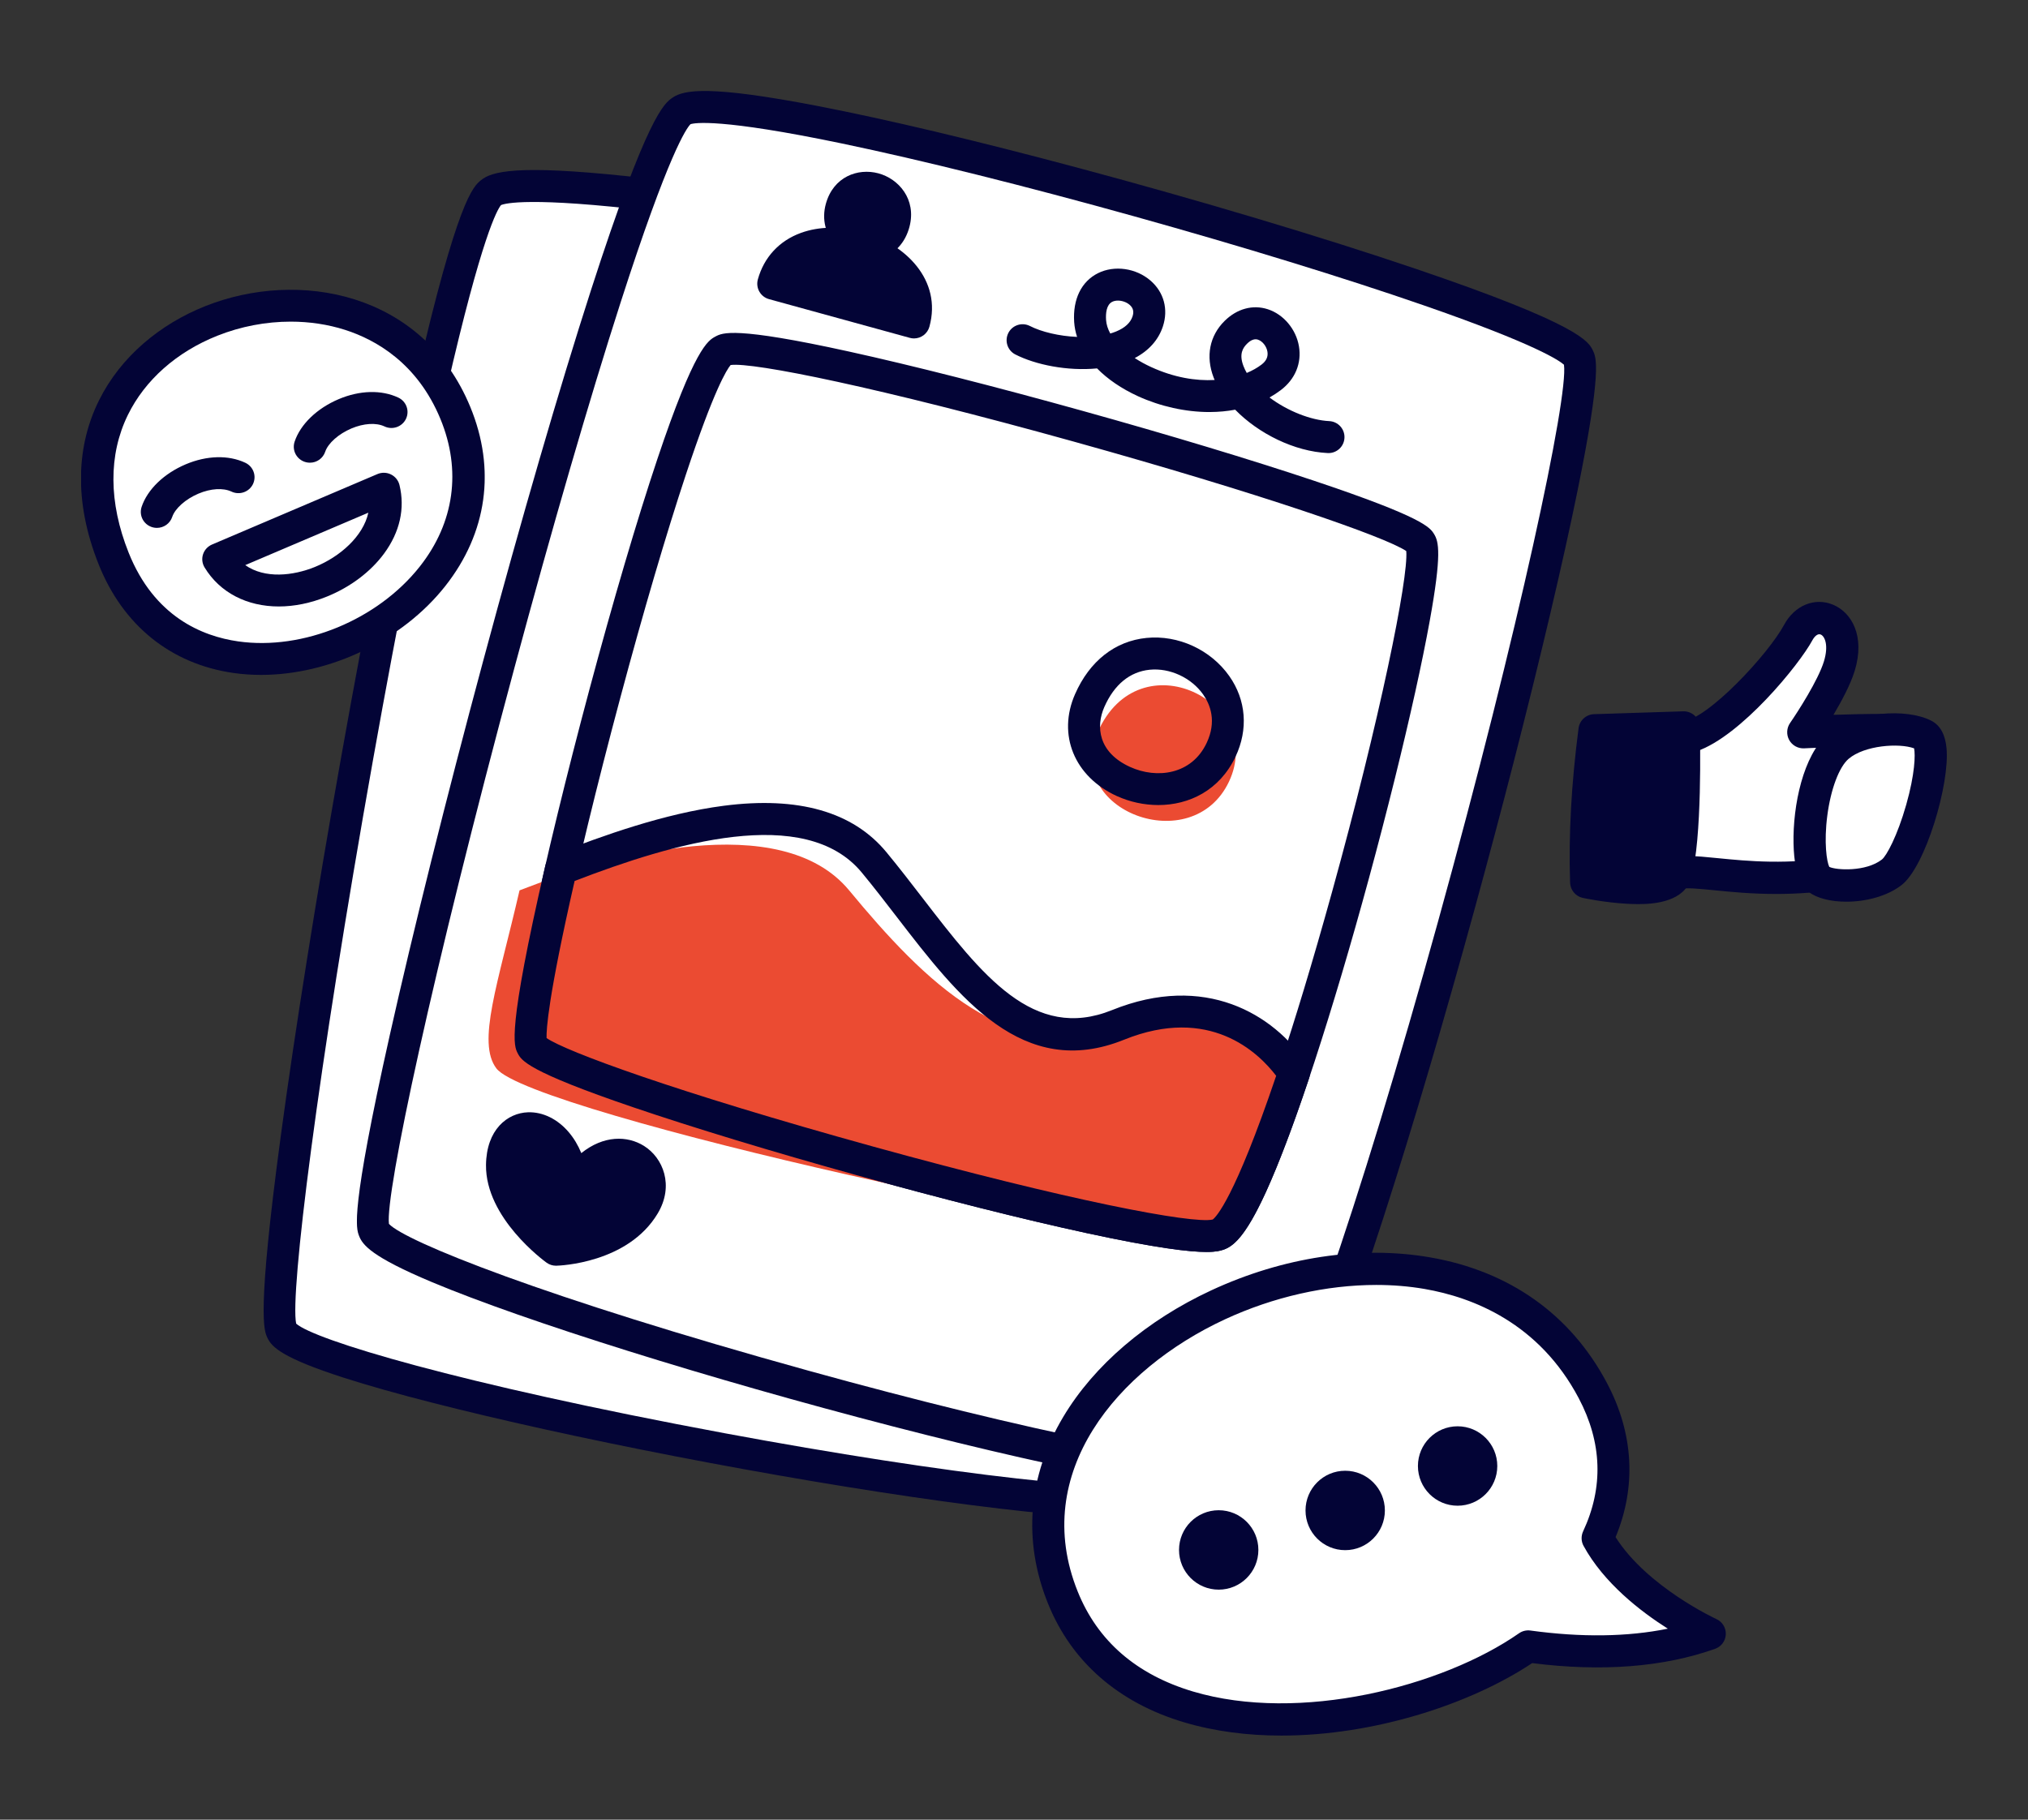 <svg xmlns="http://www.w3.org/2000/svg" width="156" height="140" viewBox="0 0 156 140" fill="none"><rect x="0" y="0" width="156" height="140" fill="#333333" stroke="none"/><g clip-path="url(#clip0_1_1921)"><path d="M37.768 14.818C41.553 11.672 105.751 24.035 107.906 27.734C110.061 31.432 96.187 112.122 90.677 115.116C85.167 118.111 23.566 106.295 21.681 102.411C19.797 98.527 33.587 18.293 37.768 14.818Z" fill="white"></path><path d="M86.919 116.822C85.437 116.822 83.457 116.726 80.789 116.48C75.972 116.035 69.664 115.166 62.547 113.967C48.325 111.571 33.822 108.371 26.458 106.003C21.652 104.458 20.904 103.616 20.579 102.947C20.306 102.385 19.739 101.217 21.597 87.411C22.688 79.309 24.338 68.951 26.244 58.246C28.225 47.116 30.28 36.782 32.031 29.15C35.193 15.363 36.404 14.357 36.985 13.874C37.817 13.183 39.746 12.665 48.159 13.547C53.492 14.106 60.505 15.144 68.441 16.548C77.808 18.206 87.421 20.196 94.812 22.009C107.852 25.207 108.575 26.449 108.964 27.116C109.253 27.612 109.791 28.535 108.699 37.993C108.063 43.502 106.969 51.011 105.616 59.136C103.248 73.367 99.501 92.93 96.086 105.157C93.644 113.9 92.277 115.643 91.261 116.195C90.712 116.493 89.671 116.821 86.919 116.822ZM22.782 101.836C24.145 103.062 35.095 106.428 55.812 110.281C64.195 111.839 72.175 113.074 78.281 113.756C87.891 114.83 89.78 114.198 90.082 114.044C90.359 113.839 91.82 112.237 94.858 100.223C96.745 92.762 98.837 82.917 100.908 71.752C102.79 61.604 104.499 51.128 105.596 43.009C107.161 31.439 106.93 28.866 106.833 28.369C105.384 27.191 94.187 23.854 73.081 19.889C64.537 18.284 56.434 16.993 50.263 16.253C40.727 15.111 38.831 15.653 38.539 15.779C38.266 16.105 37.068 18.115 34.369 29.92C32.65 37.442 30.632 47.589 28.689 58.492C24.394 82.587 22.303 99.571 22.782 101.836Z" fill="#030436"></path></g><g clip-path="url(#clip1_1_1921)"><path d="M52.427 8.529C56.483 5.714 119.593 23.63 121.428 27.511C123.263 31.393 102.412 110.801 96.645 113.315C90.877 115.829 30.316 98.686 28.767 94.642C27.219 90.598 47.946 11.638 52.427 8.529Z" fill="white"></path><path d="M94.749 114.792C93.196 114.792 90.721 114.557 86.641 113.82C81.864 112.958 75.633 111.543 68.621 109.728C54.61 106.102 40.388 101.647 33.231 98.644C28.561 96.684 27.886 95.778 27.619 95.082C27.395 94.497 26.929 93.28 29.981 79.649C31.772 71.649 34.318 61.445 37.149 50.915C40.093 39.968 43.042 29.823 45.452 22.349C49.806 8.85 51.103 7.95 51.726 7.518C52.617 6.9 54.592 6.549 62.93 8.161C68.215 9.182 75.139 10.827 82.953 12.919C92.173 15.387 101.608 18.207 108.838 20.659C121.593 24.983 122.209 26.285 122.539 26.985C122.785 27.506 123.243 28.475 121.334 37.829C120.222 43.277 118.478 50.683 116.423 58.684C112.825 72.695 107.386 91.913 102.914 103.833C99.717 112.357 98.199 113.98 97.136 114.443C96.728 114.621 96.073 114.792 94.749 114.792ZM29.918 94.163C31.174 95.506 41.83 99.818 62.209 105.462C70.454 107.746 78.325 109.671 84.37 110.882C93.885 112.788 95.829 112.321 96.142 112.192C96.438 112.012 98.037 110.538 102.113 98.799C104.645 91.509 107.588 81.855 110.624 70.88C116.832 48.44 120.657 30.525 120.305 28.061C119.972 27.759 118.187 26.495 109.46 23.473C103.407 21.376 95.534 18.955 87.292 16.656C78.889 14.312 70.9 12.319 64.795 11.046C55.36 9.078 53.417 9.455 53.114 9.556C52.813 9.858 51.441 11.762 47.722 23.322C45.353 30.687 42.458 40.649 39.573 51.373C33.195 75.073 29.635 91.859 29.918 94.163ZM53.079 9.569C53.079 9.569 53.079 9.569 53.079 9.569C53.079 9.569 53.079 9.569 53.079 9.569Z" fill="#030436"></path><path d="M59.481 21.828L70.308 24.807C71.848 19.203 61.072 16.038 59.481 21.828Z" fill="#030436"></path><path d="M70.309 26.038C70.199 26.038 70.089 26.023 69.983 25.993L59.155 23.015C58.999 22.972 58.853 22.899 58.726 22.8C58.598 22.701 58.492 22.577 58.412 22.437C58.332 22.296 58.281 22.142 58.261 21.981C58.241 21.821 58.252 21.658 58.295 21.502C58.764 19.796 59.942 18.523 61.612 17.917C63.001 17.413 64.676 17.386 66.328 17.84C69.641 18.751 72.479 21.549 71.494 25.133C71.423 25.393 71.268 25.622 71.054 25.785C70.84 25.949 70.578 26.037 70.309 26.038ZM61.242 21.037L69.154 23.214C68.9 22.022 67.837 20.807 65.676 20.213C64.42 19.867 62.337 19.756 61.242 21.037Z" fill="#030436"></path><path d="M64.712 16.012C63.992 18.631 68.014 20.048 68.772 17.129C69.467 14.451 65.468 13.26 64.712 16.012Z" fill="#030436"></path><path d="M66.86 19.981C65.949 19.981 65.027 19.608 64.358 18.937C63.499 18.074 63.196 16.889 63.526 15.686C64.103 13.588 65.993 12.915 67.564 13.335C69.134 13.755 70.508 15.336 69.962 17.438C69.639 18.682 68.814 19.569 67.698 19.871C67.425 19.945 67.143 19.981 66.86 19.981ZM66.649 15.673C66.368 15.673 66.044 15.803 65.897 16.338C65.802 16.685 65.868 16.967 66.1 17.2C66.353 17.453 66.754 17.578 67.055 17.496C67.148 17.471 67.433 17.394 67.582 16.819C67.798 15.989 67.076 15.751 66.929 15.712C66.838 15.687 66.743 15.674 66.649 15.673ZM102.193 34.859C102.174 34.859 102.154 34.858 102.134 34.857C99.575 34.736 96.814 33.367 95.013 31.52C94.396 31.637 93.749 31.697 93.077 31.7L93.022 31.701C91.198 31.701 89.251 31.268 87.534 30.482C86.264 29.9 85.199 29.168 84.389 28.344C82.128 28.562 79.659 28.074 78.079 27.259C77.795 27.107 77.582 26.848 77.487 26.54C77.391 26.232 77.421 25.899 77.568 25.612C77.716 25.326 77.97 25.108 78.276 25.008C78.582 24.906 78.916 24.93 79.205 25.072C80.107 25.537 81.482 25.862 82.853 25.921C82.73 25.549 82.655 25.163 82.628 24.773C82.515 23.022 83.184 21.652 84.466 21.015C85.728 20.388 87.388 20.625 88.504 21.591C89.531 22.481 89.886 23.797 89.454 25.112C89.114 26.149 88.369 26.983 87.288 27.548C87.693 27.811 88.118 28.044 88.558 28.244C90.301 29.043 91.979 29.316 93.433 29.235C93.404 29.169 93.378 29.103 93.352 29.036C92.733 27.419 93.042 25.835 94.201 24.691C95.157 23.747 96.369 23.419 97.523 23.792C98.734 24.183 99.696 25.327 99.918 26.639C100.139 27.947 99.629 29.178 98.519 30.017C98.245 30.224 97.956 30.413 97.655 30.581C99.046 31.625 100.839 32.332 102.25 32.399C102.412 32.407 102.57 32.446 102.716 32.515C102.862 32.584 102.993 32.681 103.102 32.8C103.21 32.919 103.294 33.059 103.349 33.211C103.404 33.363 103.428 33.525 103.42 33.686C103.406 34.002 103.27 34.3 103.041 34.518C102.813 34.736 102.509 34.858 102.193 34.859ZM96.585 26.102C96.434 26.102 96.21 26.164 95.928 26.443C95.612 26.755 95.295 27.232 95.648 28.156C95.72 28.342 95.806 28.521 95.904 28.693C96.335 28.514 96.716 28.297 97.037 28.054C97.41 27.771 97.56 27.443 97.493 27.049C97.424 26.639 97.112 26.245 96.767 26.134C96.732 26.122 96.67 26.102 96.585 26.102ZM85.994 23.127C85.835 23.127 85.685 23.157 85.559 23.219C85.105 23.445 85.049 24.102 85.082 24.613C85.104 24.959 85.216 25.312 85.406 25.661C85.557 25.616 85.706 25.564 85.852 25.505C86.53 25.227 86.956 24.836 87.118 24.344C87.24 23.973 87.168 23.69 86.894 23.452C86.653 23.243 86.308 23.127 85.994 23.127ZM92.813 96.323C91.548 96.323 89.015 96.046 83.559 94.864C78.707 93.813 72.423 92.23 65.863 90.405C59.407 88.61 53.322 86.76 48.728 85.198C40.531 82.409 40.104 81.58 39.822 81.032C39.565 80.534 39.136 79.7 40.974 71.002C42.029 66.007 43.575 59.646 45.328 53.093C47.15 46.279 49.009 39.97 50.562 35.331C53.433 26.755 54.47 26.196 55.027 25.895C55.574 25.601 56.489 25.107 65.304 27.046C70.147 28.111 76.541 29.735 83.308 31.62C89.948 33.468 96.244 35.37 101.038 36.973C109.524 39.811 110 40.583 110.316 41.093C110.672 41.67 110.915 42.617 109.976 47.788C109.399 50.966 108.473 55.156 107.297 59.902C104.754 70.164 101.641 80.662 99.172 87.3C96.485 94.524 95.131 95.829 94.068 96.163C93.864 96.227 93.558 96.323 92.813 96.323ZM42.039 79.863C43.622 81.005 53.206 84.356 67.218 88.228C82.168 92.358 91.741 94.183 93.283 93.828C93.548 93.607 96.307 90.849 102.465 68.623C106.133 55.382 108.356 44.453 108.174 42.397C106.558 41.294 96.823 37.935 82.585 33.972C67.57 29.794 57.923 27.849 56.202 28.084C55.913 28.426 54.935 29.955 52.756 36.526C51.257 41.048 49.47 47.128 47.726 53.645C43.984 67.627 41.913 77.895 42.039 79.863Z" fill="#030436"></path><path d="M86.006 78.853C77.75 82.187 71.114 75.509 65.318 68.502C60.08 62.17 46.895 65.788 39.964 68.502C38.298 75.727 36.666 80.201 38.185 82.202C40.815 85.664 89.379 96.348 93.7 94.989C95.048 94.566 97.225 89.463 99.532 82.569C97.349 79.284 92.677 76.159 86.006 78.853Z" fill="#EB4B32"></path><path d="M92.813 96.323C91.547 96.323 89.014 96.046 83.558 94.864C78.707 93.813 72.423 92.23 65.863 90.405C59.407 88.61 53.322 86.76 48.728 85.198C40.531 82.409 40.104 81.58 39.822 81.032C39.532 80.469 38.992 79.421 41.951 66.593C41.996 66.398 42.088 66.217 42.218 66.066C42.349 65.914 42.514 65.797 42.701 65.724C46.341 64.298 51.105 62.586 55.668 61.994C61.4 61.251 65.609 62.45 68.181 65.559C69.131 66.707 70.056 67.909 70.951 69.071C75.532 75.02 79.488 80.158 85.546 77.712C92.658 74.84 97.963 77.986 100.556 81.888C100.66 82.044 100.727 82.222 100.751 82.407C100.776 82.593 100.758 82.782 100.698 82.96C99.465 86.643 98.347 89.59 97.375 91.717C95.776 95.214 94.841 95.92 94.068 96.163C93.864 96.227 93.558 96.323 92.813 96.323ZM42.044 79.865C43.475 80.868 51.871 83.987 67.218 88.228C82.18 92.362 91.756 94.187 93.287 93.827C93.532 93.645 94.957 92.246 98.167 82.771C96.79 80.963 93.038 77.34 86.466 79.993C78.678 83.139 73.76 76.75 69.003 70.573C68.121 69.427 67.209 68.243 66.287 67.127C61.925 61.854 51.745 64.872 44.201 67.78C42.153 76.749 42.021 79.241 42.044 79.865Z" fill="#030436"></path><path d="M84.433 56.343C81.784 62.364 91.717 66.109 94.538 60.135C97.409 54.059 87.643 49.044 84.433 56.343Z" fill="#EB4B32"></path><path d="M89.099 61.938C87.997 61.936 86.907 61.699 85.904 61.243C82.641 59.753 81.322 56.529 82.697 53.404C83.816 50.859 85.767 49.323 88.189 49.08C90.629 48.836 93.13 49.986 94.559 52.013C95.858 53.853 96.033 56.115 95.04 58.217C93.805 60.831 91.448 61.938 89.099 61.938ZM84.948 54.395C84.291 55.887 84.466 57.881 86.924 59.004C88.978 59.942 91.662 59.611 92.817 57.166C93.602 55.504 93.105 54.218 92.55 53.431C91.638 52.138 89.985 51.373 88.434 51.528C86.911 51.681 85.705 52.673 84.948 54.395ZM44.06 91.301C47.187 86.522 51.358 89.681 49.538 92.729C47.563 96.036 42.766 96.15 42.766 96.15C42.766 96.15 38.574 93.133 38.615 89.644C38.666 85.293 43.651 86.017 44.06 91.301Z" fill="#030436"></path><path d="M42.766 97.38C42.508 97.38 42.257 97.299 42.048 97.149C41.856 97.01 37.337 93.712 37.385 89.629C37.417 86.901 39.033 85.628 40.62 85.576C41.759 85.54 42.892 86.098 43.752 87.109C44.145 87.572 44.468 88.112 44.717 88.717C46.429 87.342 48.251 87.358 49.542 88.166C51.007 89.084 51.874 91.216 50.593 93.36C48.296 97.206 43.019 97.375 42.795 97.38H42.766ZM40.726 88.035L40.7 88.035C40.083 88.055 39.853 88.887 39.844 89.658C39.819 91.767 41.97 93.943 43.141 94.888C44.222 94.775 47.184 94.27 48.482 92.097C48.987 91.251 48.709 90.548 48.237 90.252C47.523 89.805 46.273 90.165 45.088 91.975C44.948 92.19 44.743 92.355 44.504 92.448C44.265 92.541 44.002 92.557 43.754 92.493C43.505 92.429 43.283 92.289 43.118 92.092C42.953 91.895 42.853 91.652 42.834 91.396C42.656 89.088 41.481 88.035 40.726 88.035Z" fill="#030436"></path></g><g clip-path="url(#clip2_1_1921)"><path d="M131.523 125.692C131.523 125.692 125.377 122.895 122.894 118.343C124.511 114.879 124.645 110.998 122.53 106.994C111.81 86.701 73.664 102.77 81.753 122.899C87.134 136.289 108.099 133.267 117.555 126.67C122.801 127.389 127.492 127.124 131.523 125.692Z" fill="white"></path><path d="M98.577 133.531C95.999 133.531 93.45 133.216 91.063 132.503C86.024 130.999 82.409 127.837 80.61 123.36C78.667 118.526 79.074 113.565 81.786 109.015C84.151 105.046 88.197 101.587 93.179 99.273C98.688 96.715 104.661 95.814 109.997 96.736C116.123 97.795 120.833 101.143 123.619 106.418C125.667 110.294 125.89 114.375 124.276 118.263C126.699 122.098 131.979 124.544 132.034 124.569C132.258 124.671 132.445 124.837 132.574 125.047C132.702 125.256 132.765 125.499 132.754 125.745C132.744 125.99 132.66 126.227 132.514 126.425C132.369 126.622 132.167 126.772 131.936 126.854C127.965 128.265 123.231 128.635 117.86 127.955C113.164 131.082 105.76 133.53 98.577 133.531ZM105.866 98.86C102.041 98.86 97.956 99.775 94.216 101.511C85.94 105.355 79.23 113.316 82.897 122.439C84.427 126.248 87.412 128.838 91.767 130.139C99.947 132.58 110.944 129.778 116.85 125.658C117.104 125.481 117.415 125.406 117.722 125.448C121.649 125.986 125.191 125.938 128.293 125.306C126.184 123.97 123.37 121.79 121.812 118.935C121.719 118.765 121.668 118.576 121.662 118.382C121.656 118.189 121.695 117.997 121.777 117.821C123.358 114.435 123.244 110.986 121.44 107.571C118.388 101.793 113.305 99.812 109.578 99.168C108.384 98.962 107.139 98.86 105.866 98.86Z" fill="#030436"></path><path d="M93.746 122.303C95.431 122.303 96.798 120.935 96.798 119.248C96.798 117.561 95.431 116.193 93.746 116.193C92.06 116.193 90.694 117.561 90.694 119.248C90.694 120.935 92.06 122.303 93.746 122.303Z" fill="#030436"></path><path d="M103.477 119.265C105.162 119.265 106.529 117.898 106.529 116.21C106.529 114.523 105.162 113.155 103.477 113.155C101.791 113.155 100.425 114.523 100.425 116.21C100.425 117.898 101.791 119.265 103.477 119.265Z" fill="#030436"></path><path d="M112.123 115.845C113.809 115.845 115.176 114.478 115.176 112.79C115.176 111.103 113.809 109.735 112.123 109.735C110.438 109.735 109.071 111.103 109.071 112.79C109.071 114.478 110.438 115.845 112.123 115.845Z" fill="#030436"></path></g><g clip-path="url(#clip3_1_1921)"><path d="M8.739 42.963C15.148 59.047 41.513 47.467 35.025 31.763C28.536 16.059 1.358 24.442 8.739 42.963Z" fill="white"></path><path d="M20.082 51.925C19.367 51.925 18.658 51.877 17.961 51.777C13.145 51.088 9.46 48.118 7.586 43.414C3.644 33.521 8.867 26.31 15.792 23.552C22.945 20.704 32.517 22.452 36.172 31.298C38.157 36.103 37.476 41 34.254 45.088C30.941 49.291 25.351 51.925 20.082 51.925ZM22.362 24.746C20.464 24.746 18.526 25.11 16.717 25.831C13.593 27.075 11.149 29.24 9.834 31.929C8.335 34.995 8.355 38.655 9.892 42.512C11.858 47.446 15.558 48.952 18.316 49.346C23.309 50.061 29.059 47.688 32.3 43.577C34.951 40.213 35.511 36.182 33.877 32.228C32.107 27.944 28.913 26.139 26.546 25.38C25.224 24.957 23.804 24.746 22.362 24.746Z" fill="#030436"></path><path d="M12.07 40.614C11.874 40.614 11.68 40.568 11.506 40.479C11.331 40.391 11.18 40.263 11.065 40.105C10.95 39.947 10.875 39.765 10.845 39.573C10.815 39.381 10.832 39.184 10.893 39C11.342 37.657 12.612 36.431 14.29 35.721C15.908 35.037 17.578 34.995 18.873 35.605C19.02 35.675 19.152 35.772 19.261 35.892C19.37 36.011 19.454 36.151 19.508 36.303C19.563 36.455 19.587 36.616 19.578 36.777C19.57 36.938 19.529 37.096 19.46 37.242C19.39 37.387 19.291 37.518 19.171 37.626C19.05 37.734 18.909 37.817 18.755 37.871C18.602 37.925 18.439 37.949 18.276 37.941C18.114 37.932 17.954 37.892 17.808 37.823C17.164 37.52 16.213 37.578 15.263 37.98C14.276 38.398 13.466 39.118 13.247 39.772C13.165 40.017 13.007 40.23 12.796 40.381C12.585 40.532 12.331 40.614 12.07 40.614ZM23.838 35.599C23.642 35.599 23.449 35.553 23.274 35.465C23.099 35.376 22.948 35.248 22.833 35.09C22.718 34.933 22.643 34.751 22.613 34.558C22.583 34.366 22.6 34.17 22.661 33.985C23.11 32.642 24.38 31.417 26.058 30.707C27.676 30.023 29.346 29.981 30.641 30.591C30.788 30.66 30.92 30.757 31.029 30.877C31.138 30.997 31.222 31.137 31.276 31.288C31.331 31.441 31.355 31.602 31.346 31.763C31.338 31.924 31.298 32.081 31.228 32.227C31.087 32.521 30.833 32.748 30.523 32.857C30.214 32.966 29.873 32.948 29.576 32.808C28.932 32.505 27.981 32.564 27.031 32.965C26.044 33.383 25.234 34.103 25.015 34.757C24.933 35.002 24.775 35.215 24.564 35.367C24.353 35.518 24.099 35.599 23.838 35.599ZM21.445 46.66C19.021 46.66 16.922 45.612 15.736 43.656C15.645 43.505 15.587 43.338 15.567 43.164C15.546 42.99 15.564 42.813 15.618 42.647C15.673 42.48 15.762 42.327 15.881 42.197C16 42.068 16.146 41.965 16.308 41.895L29.033 36.474C29.199 36.403 29.378 36.369 29.558 36.374C29.739 36.379 29.916 36.423 30.077 36.503C30.238 36.583 30.38 36.697 30.493 36.837C30.605 36.976 30.685 37.139 30.728 37.312C31.168 39.114 30.759 40.939 29.543 42.591C28.512 43.991 26.955 45.164 25.159 45.894C23.889 46.41 22.628 46.66 21.445 46.66ZM18.865 43.479C20.378 44.548 22.563 44.295 24.218 43.622C26.164 42.832 27.938 41.256 28.334 39.445L18.865 43.479Z" fill="#030436"></path></g><g clip-path="url(#clip4_1_1921)"><path d="M129.474 56.775C132.198 56.517 137.118 50.911 138.326 48.667C139.534 46.423 142.561 47.717 141.486 51.248C140.893 53.194 138.714 56.334 138.714 56.334C138.714 56.334 142.165 56.162 144.83 56.168C146.996 56.174 145.374 66.488 141.703 67.113C135.058 68.246 130.603 66.697 128.899 67.209C127.012 67.776 129.474 56.775 129.474 56.775Z" fill="white"></path><path d="M136.629 68.779C134.74 68.779 133.143 68.62 131.895 68.496C130.751 68.382 129.67 68.274 129.254 68.399C128.682 68.571 128.107 68.441 127.68 68.041C126.947 67.356 126.636 66.001 127.351 61.367C127.731 58.897 128.244 56.599 128.265 56.503C128.322 56.247 128.459 56.016 128.655 55.843C128.851 55.669 129.097 55.563 129.358 55.538C131.384 55.347 136.039 50.302 137.236 48.077C138.046 46.573 139.597 45.935 141.009 46.527C142.426 47.12 143.489 48.923 142.67 51.611C142.356 52.642 141.669 53.932 141.037 54.997C142.189 54.958 143.587 54.923 144.833 54.927C145.418 54.928 146.801 55.209 147.013 57.779C147.293 61.147 145.567 67.715 141.911 68.338C139.97 68.669 138.198 68.779 136.629 68.779ZM129.852 65.86C130.497 65.86 131.248 65.935 132.139 66.024C134.422 66.251 137.548 66.562 141.496 65.889C142.136 65.78 142.874 64.906 143.47 63.551C144.542 61.118 144.734 58.324 144.465 57.411C141.92 57.419 138.808 57.573 138.776 57.575C138.545 57.586 138.315 57.532 138.113 57.419C137.911 57.307 137.744 57.139 137.631 56.937C137.519 56.734 137.466 56.503 137.478 56.272C137.489 56.04 137.566 55.816 137.698 55.625C138.273 54.795 139.863 52.326 140.302 50.886C140.688 49.617 140.355 48.944 140.054 48.818C139.813 48.717 139.559 48.991 139.416 49.257C138.406 51.134 133.934 56.624 130.518 57.8C129.794 61.21 129.354 64.5 129.424 65.873C129.561 65.864 129.704 65.86 129.852 65.86Z" fill="#030436"></path><path d="M122.656 56.188L129.518 55.969C129.518 55.969 129.731 64.371 128.899 67.209C128.309 69.224 122.013 67.868 122.013 67.868C121.887 63.953 122.153 60.063 122.656 56.188Z" fill="#030436"></path><path d="M126.04 69.561C125.687 69.561 125.384 69.545 125.17 69.534C123.443 69.443 121.821 69.096 121.753 69.082C121.483 69.023 121.24 68.876 121.063 68.663C120.886 68.451 120.785 68.185 120.776 67.907C120.657 64.21 120.87 60.324 121.428 56.027C121.466 55.735 121.606 55.466 121.824 55.268C122.042 55.07 122.323 54.956 122.617 54.946L129.478 54.727C129.808 54.718 130.128 54.839 130.368 55.066C130.487 55.178 130.582 55.313 130.649 55.463C130.715 55.612 130.751 55.773 130.756 55.937C130.778 56.817 130.949 64.619 130.087 67.559C129.573 69.314 127.426 69.561 126.04 69.561ZM123.228 66.833C125.385 67.184 127.297 67.126 127.728 66.798C128.256 64.901 128.326 60.047 128.3 57.25L123.754 57.395C123.355 60.765 123.182 63.871 123.228 66.833Z" fill="#030436"></path><path d="M141.4 57.434C143.128 55.962 146.591 55.826 148 56.556C149.587 57.378 147.203 65.794 145.525 67.105C143.847 68.417 140.746 68.309 139.902 67.647C138.638 66.654 139.047 59.438 141.4 57.434Z" fill="white"></path><path d="M142.024 69.374C140.841 69.374 139.763 69.114 139.139 68.625C138.862 68.408 138.021 67.747 137.964 64.894C137.906 61.976 138.706 58.1 140.598 56.488C142.686 54.71 146.665 54.467 148.568 55.453C149.244 55.803 149.637 56.515 149.734 57.569C149.991 60.34 148.106 66.662 146.286 68.085C145.161 68.965 143.509 69.374 142.024 69.374ZM140.714 66.695C141.252 66.953 143.529 67.09 144.764 66.126C145.112 65.853 145.947 64.326 146.633 61.912C147.309 59.53 147.339 58.057 147.239 57.576C146.08 57.149 143.42 57.344 142.202 58.381C141.471 59.004 140.828 60.715 140.563 62.741C140.291 64.826 140.52 66.307 140.714 66.695Z" fill="#030436"></path></g><defs><clipPath id="clip0_1_1921"><rect width="89.076" height="103.74" fill="white" transform="translate(20.28 13.084)"></rect></clipPath><clipPath id="clip1_1_1921"><rect width="95.316" height="107.796" fill="white" transform="translate(27.456 7)"></rect></clipPath><clipPath id="clip2_1_1921"><rect width="53.352" height="37.128" fill="white" transform="translate(79.404 96.388)"></rect></clipPath><clipPath id="clip3_1_1921"><rect width="31.044" height="29.64" fill="white" transform="translate(6.24 22.288)"></rect></clipPath><clipPath id="clip4_1_1921"><rect width="29.016" height="23.244" fill="white" transform="translate(120.744 46.312)"></rect></clipPath></defs></svg>